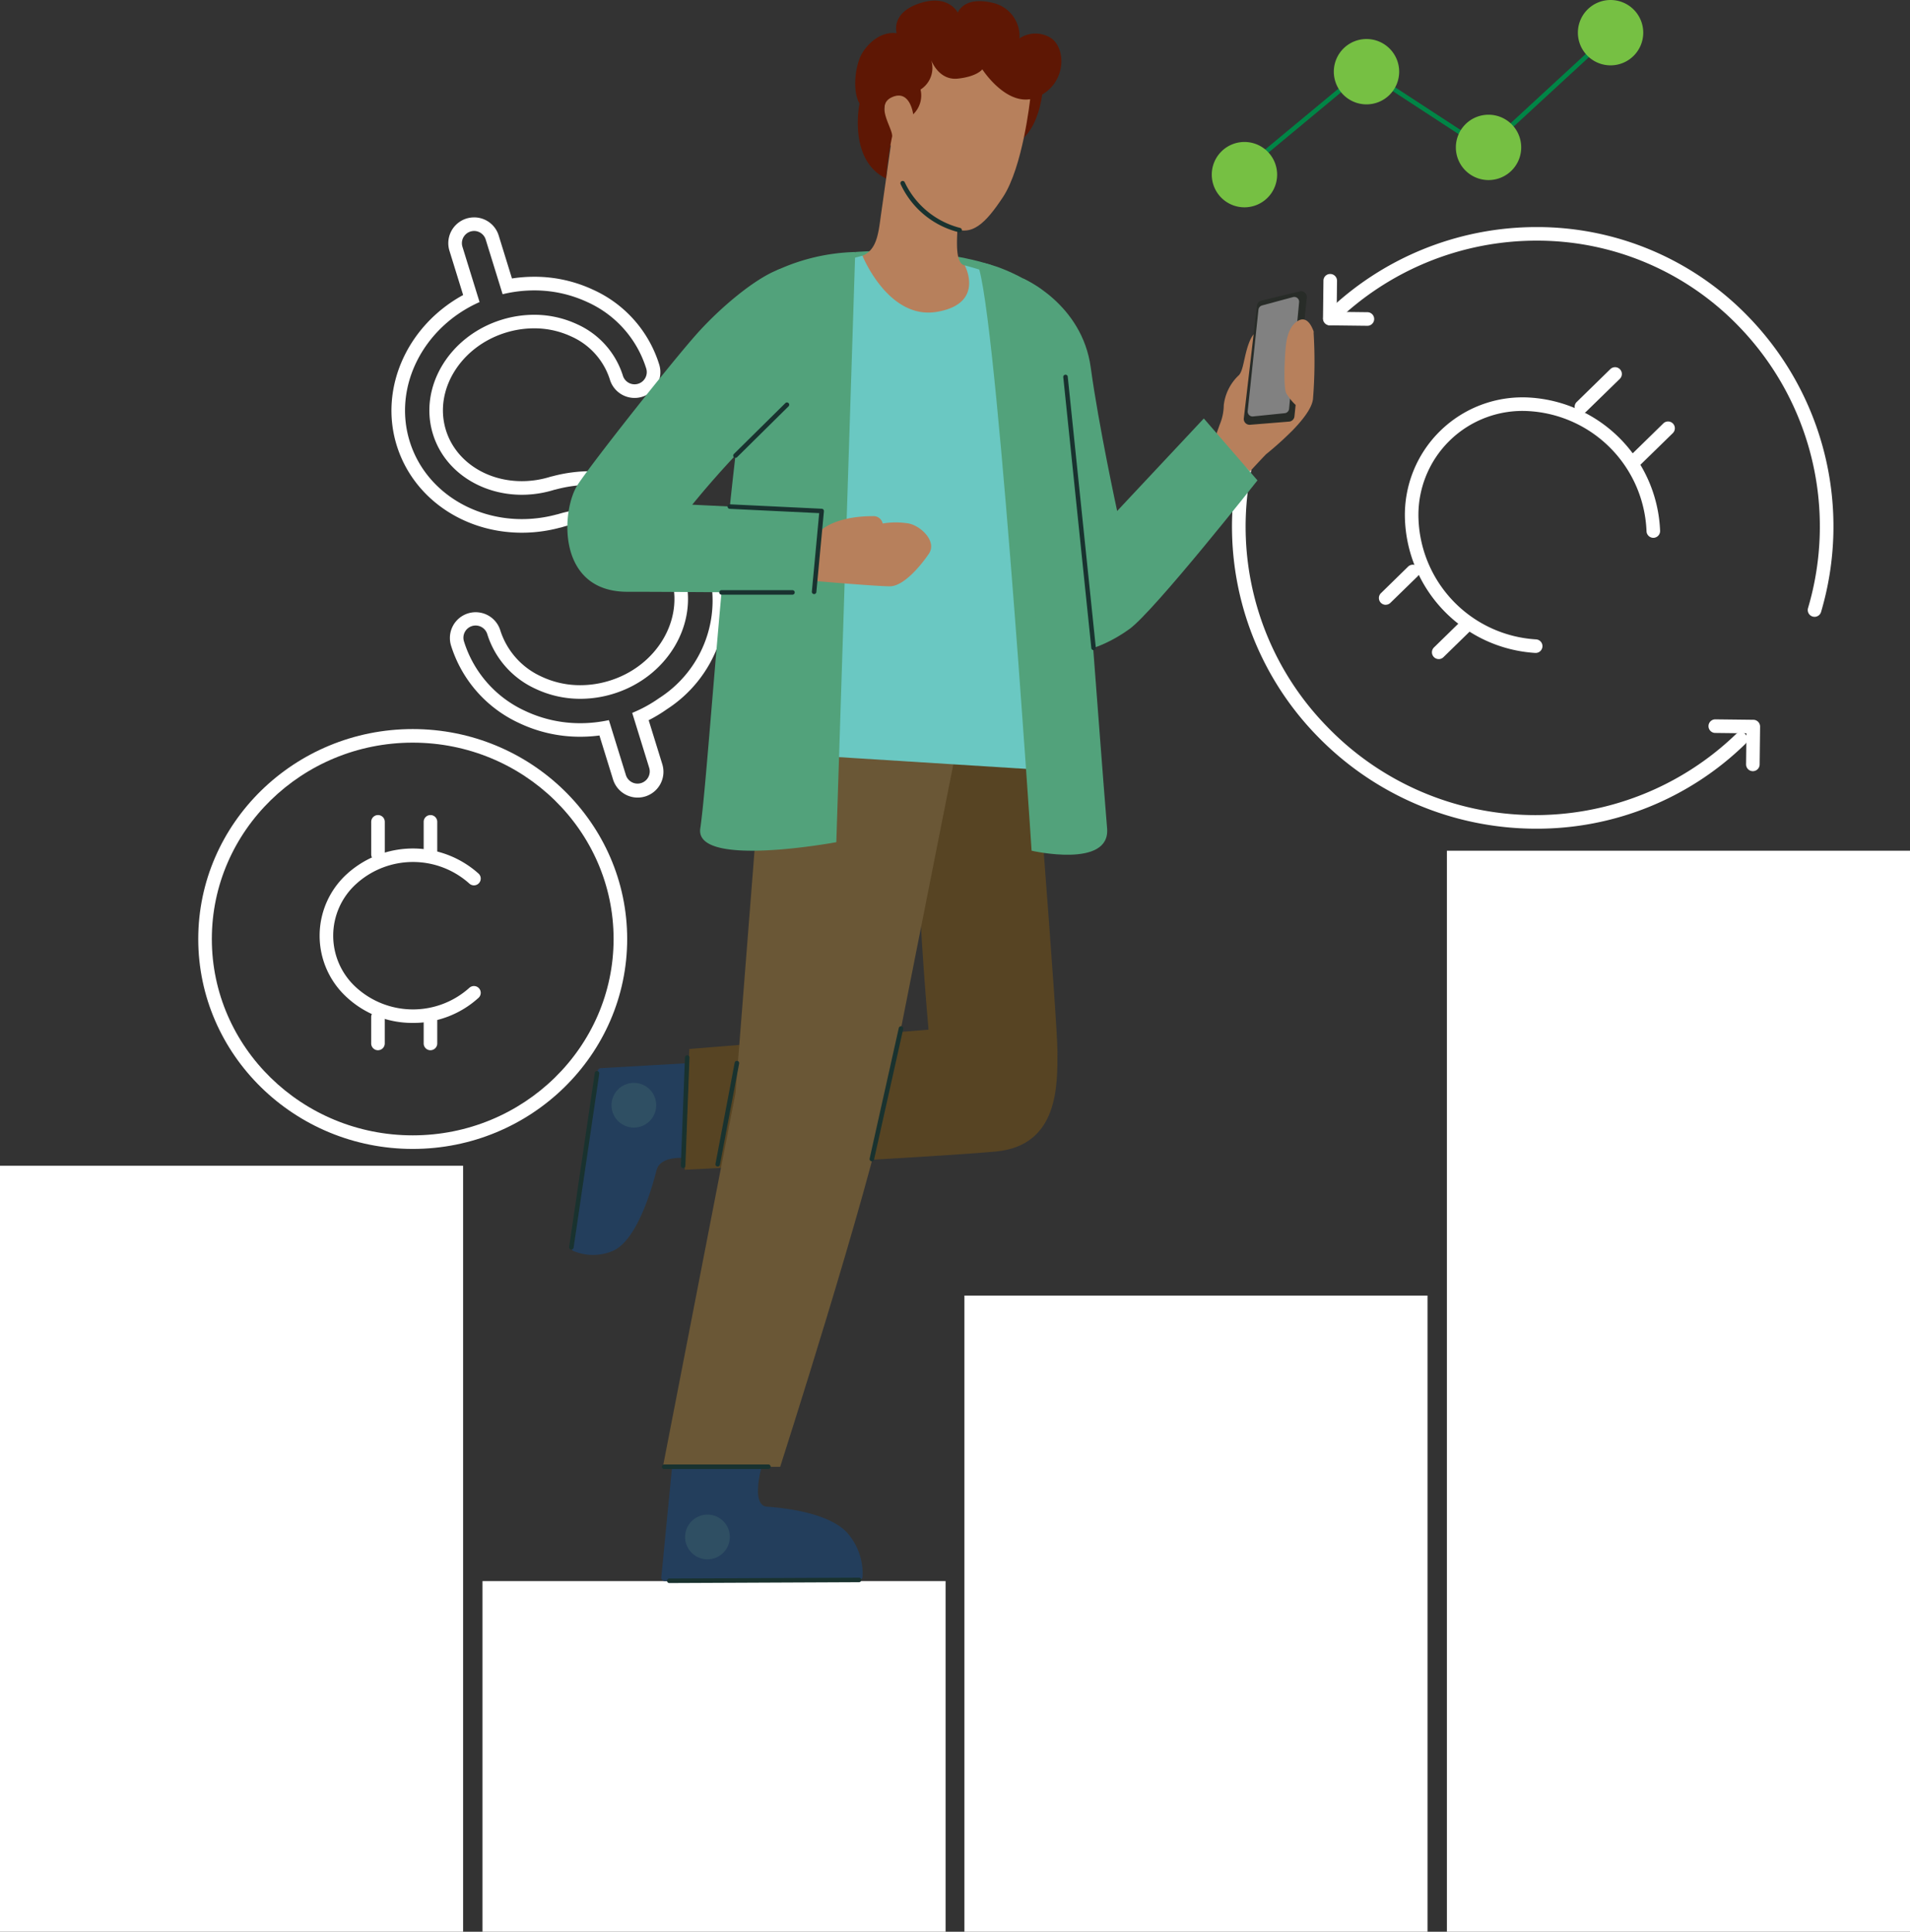 <svg id="Group_2623" data-name="Group 2623" xmlns="http://www.w3.org/2000/svg" xmlns:xlink="http://www.w3.org/1999/xlink" width="213.637" height="216.085" viewBox="0 0 213.637 216.085">
  <rect x="0" y="0" width="213.637" height="216.085" fill="#333333" stroke="none"/>
  <defs>
    <clipPath id="clip-path">
      <rect id="Rectangle_6086" data-name="Rectangle 6086" width="213.637" height="216.085" fill="none"/>
    </clipPath>
  </defs>
  <g id="Group_2602" data-name="Group 2602">
    <g id="Group_2601" data-name="Group 2601" clip-path="url(#clip-path)">
      <path id="Path_112006" data-name="Path 112006" d="M324.964,116.384h-.036a15.549,15.549,0,0,1-14.565-14.909A13.156,13.156,0,0,1,324.34,87.82,15.55,15.55,0,0,1,338.9,102.73a.76.76,0,0,1-.741.778.768.768,0,0,1-.778-.741,14.006,14.006,0,0,0-13.118-13.43,11.637,11.637,0,0,0-12.385,12.1A14,14,0,0,0,325,114.866a.759.759,0,0,1-.035,1.518" transform="translate(-153.215 -43.346)" fill="#fff"/>
      <path id="Path_112007" data-name="Path 112007" d="M348.6,86.316a.759.759,0,0,1-.531-1.3l3.766-3.679a.759.759,0,0,1,1.061,1.087L349.127,86.1a.756.756,0,0,1-.531.216" transform="translate(-171.717 -40.046)" fill="#fff"/>
      <path id="Path_112008" data-name="Path 112008" d="M360.312,98.308a.76.76,0,0,1-.531-1.3l3.766-3.679a.759.759,0,0,1,1.061,1.087l-3.766,3.678a.756.756,0,0,1-.531.216" transform="translate(-177.501 -45.966)" fill="#fff"/>
      <path id="Path_112009" data-name="Path 112009" d="M305.364,129.22a.759.759,0,0,1-.531-1.3l3.06-2.99a.76.76,0,0,1,1.061,1.087L305.894,129a.756.756,0,0,1-.531.216" transform="translate(-150.374 -61.566)" fill="#fff"/>
      <path id="Path_112010" data-name="Path 112010" d="M317.079,141.214a.76.76,0,0,1-.531-1.3l3.06-2.989a.76.76,0,0,1,1.061,1.087L317.61,141a.756.756,0,0,1-.531.216" transform="translate(-156.158 -67.488)" fill="#fff"/>
      <path id="Path_112011" data-name="Path 112011" d="M347.24,93.762a.76.76,0,0,1-.729-.975,32.166,32.166,0,0,0-7.805-31.58,31.328,31.328,0,0,0-22.457-9.524h-.114a32.217,32.217,0,0,0-22.585,9.26.76.76,0,0,1-1.06-1.088,33.731,33.731,0,0,1,23.645-9.691h.121a32.836,32.836,0,0,1,23.539,9.982,33.686,33.686,0,0,1,8.174,33.073.759.759,0,0,1-.728.544" transform="translate(-144.28 -24.764)" fill="#fff"/>
      <path id="Path_112012" data-name="Path 112012" d="M306.189,136.674a34.1,34.1,0,0,1-24.441-10.307,33.535,33.535,0,0,1-6.818-36.827.76.76,0,0,1,1.4.6,32.018,32.018,0,0,0,6.509,35.164,32.344,32.344,0,0,0,45.68.8.759.759,0,1,1,1.061,1.087,33.337,33.337,0,0,1-23.386,9.483" transform="translate(-134.358 -43.976)" fill="#fff"/>
      <path id="Path_112013" data-name="Path 112013" d="M382.411,164.722H382.4a.759.759,0,0,1-.75-.769l.04-3.467-3.467-.041a.76.76,0,1,1,.018-1.519l4.226.049a.761.761,0,0,1,.751.769l-.05,4.227a.76.76,0,0,1-.76.75" transform="translate(-186.348 -78.458)" fill="#fff"/>
      <path id="Path_112014" data-name="Path 112014" d="M297.246,66.324h-.009l-4.226-.05a.76.76,0,0,1-.751-.768l.05-4.227a.743.743,0,0,1,.769-.75.759.759,0,0,1,.75.768l-.04,3.467,3.467.041a.76.76,0,0,1-.009,1.519" transform="translate(-144.28 -29.88)" fill="#fff"/>
      <path id="Path_112015" data-name="Path 112015" d="M95.716,49.546a1.364,1.364,0,0,1,1.3.962l1.893,6.114a14.958,14.958,0,0,1,3.527-.426,14.027,14.027,0,0,1,5.938,1.3,12.093,12.093,0,0,1,6.585,7.4,1.365,1.365,0,1,1-2.607.807,9.4,9.4,0,0,0-5.132-5.732,11.315,11.315,0,0,0-4.793-1.048,12.3,12.3,0,0,0-3.636.557c-5.853,1.812-9.3,7.552-7.674,12.8,1.288,4.159,5.381,6.776,9.941,6.776a12.241,12.241,0,0,0,3.62-.553c.04-.012.081-.016.121-.024a15.157,15.157,0,0,1,3.985-.537,12.959,12.959,0,0,1,7.631,23.861,15.084,15.084,0,0,1-3.012,1.65l1.9,6.144a1.365,1.365,0,0,1-2.608.807l-1.9-6.14a15.166,15.166,0,0,1-3.2.344,14.4,14.4,0,0,1-6.2-1.389,12.7,12.7,0,0,1-6.8-7.734,1.365,1.365,0,1,1,2.607-.807,10,10,0,0,0,5.371,6.076,11.681,11.681,0,0,0,5.032,1.125,12.551,12.551,0,0,0,3.71-.568c6.068-1.878,9.611-7.911,7.9-13.447a10.66,10.66,0,0,0-10.422-7.2,12.482,12.482,0,0,0-3.692.563c-.039.012-.079.015-.118.024a14.9,14.9,0,0,1-3.914.527c-5.727,0-10.9-3.366-12.554-8.694-1.905-6.155,1.556-12.81,7.814-15.584l-1.914-6.184a1.366,1.366,0,0,1,1.3-1.769m0-1.519h0a2.89,2.89,0,0,0-.853.129,2.884,2.884,0,0,0-1.9,3.608l1.531,4.947c-6.242,3.407-9.414,10.414-7.431,16.821C88.87,79.372,94.5,83.3,101.067,83.3a16.415,16.415,0,0,0,4.246-.562,1.873,1.873,0,0,0,.235-.056,10.962,10.962,0,0,1,3.243-.5,9.13,9.13,0,0,1,8.971,6.127c1.466,4.736-1.628,9.916-6.9,11.546a11.022,11.022,0,0,1-3.261.5,10.1,10.1,0,0,1-4.379-.977,8.5,8.5,0,0,1-4.573-5.154,2.883,2.883,0,1,0-5.509,1.706,14.2,14.2,0,0,0,7.6,8.656,15.818,15.818,0,0,0,6.855,1.537,16.543,16.543,0,0,0,2.142-.14l1.506,4.866a2.884,2.884,0,1,0,5.509-1.706l-1.507-4.87a16.3,16.3,0,0,0,2.046-1.235,14.475,14.475,0,0,0-8.51-26.619,16.673,16.673,0,0,0-4.317.572,1.871,1.871,0,0,0-.239.058,10.717,10.717,0,0,1-3.169.484c-4.022,0-7.433-2.293-8.49-5.706-1.375-4.443,1.618-9.331,6.672-10.9a10.769,10.769,0,0,1,3.187-.489,9.738,9.738,0,0,1,4.15.906,7.894,7.894,0,0,1,4.323,4.8,2.884,2.884,0,1,0,5.509-1.706,13.594,13.594,0,0,0-7.393-8.325,15.453,15.453,0,0,0-6.581-1.444,16.348,16.348,0,0,0-2.48.19L98.47,50.058a2.869,2.869,0,0,0-2.754-2.031" transform="translate(-42.689 -23.71)" fill="#fff"/>
      <rect id="Rectangle_6082" data-name="Rectangle 6082" width="51.799" height="85.688" transform="translate(0 130.398)" fill="#fff"/>
      <rect id="Rectangle_6083" data-name="Rectangle 6083" width="51.799" height="39.222" transform="translate(53.967 176.863)" fill="#fff"/>
      <rect id="Rectangle_6084" data-name="Rectangle 6084" width="51.799" height="71.158" transform="translate(107.872 144.927)" fill="#fff"/>
      <rect id="Rectangle_6085" data-name="Rectangle 6085" width="51.799" height="120.923" transform="translate(161.839 95.162)" fill="#fff"/>
      <path id="Path_112016" data-name="Path 112016" d="M67.784,208.034c-13.227,0-23.988-10.535-23.988-23.483s10.761-23.483,23.988-23.483S91.772,171.6,91.772,184.551s-10.761,23.483-23.988,23.483m0-45.447c-12.389,0-22.469,9.853-22.469,21.964s10.08,21.964,22.469,21.964,22.469-9.853,22.469-21.964-10.08-21.964-22.469-21.964" transform="translate(-21.621 -79.514)" fill="#fff"/>
      <path id="Path_112017" data-name="Path 112017" d="M81.049,206.965a10.793,10.793,0,0,1-7.363-2.832,9.328,9.328,0,0,1,0-13.848,10.987,10.987,0,0,1,14.725,0,.76.76,0,0,1-1.034,1.112,9.442,9.442,0,0,0-12.656,0,7.809,7.809,0,0,0,0,11.623,9.442,9.442,0,0,0,12.656,0,.76.76,0,0,1,1.034,1.112,10.792,10.792,0,0,1-7.363,2.832" transform="translate(-34.858 -92.54)" fill="#fff"/>
      <path id="Path_112018" data-name="Path 112018" d="M82.762,185.224a.76.76,0,0,1-.759-.76v-3.639a.759.759,0,0,1,1.519,0v3.639a.76.76,0,0,1-.759.76" transform="translate(-40.482 -88.893)" fill="#fff"/>
      <path id="Path_112019" data-name="Path 112019" d="M94.351,185.224a.76.76,0,0,1-.759-.76v-3.639a.759.759,0,0,1,1.519,0v3.639a.76.76,0,0,1-.759.76" transform="translate(-46.203 -88.893)" fill="#fff"/>
      <path id="Path_112020" data-name="Path 112020" d="M82.762,227.662A.76.76,0,0,1,82,226.9v-2.957a.759.759,0,1,1,1.519,0V226.9a.76.76,0,0,1-.759.759" transform="translate(-40.482 -110.18)" fill="#fff"/>
      <path id="Path_112021" data-name="Path 112021" d="M94.351,227.662a.76.76,0,0,1-.759-.759v-2.957a.759.759,0,1,1,1.519,0V226.9a.76.76,0,0,1-.759.759" transform="translate(-46.203 -110.18)" fill="#fff"/>
      <path id="Path_112022" data-name="Path 112022" d="M272.442,23.6l-.324-.39,14.819-12.3L300.5,19.758,314.474,6.877l.343.373L300.55,20.4l-13.577-8.867Z" transform="translate(-134.337 -3.395)" fill="#008546"/>
      <path id="Path_112023" data-name="Path 112023" d="M275,35.019a3.655,3.655,0,1,1-3.655-3.655A3.655,3.655,0,0,1,275,35.019" transform="translate(-132.151 -15.483)" fill="#76c043"/>
      <path id="Path_112024" data-name="Path 112024" d="M301.96,12.275a3.655,3.655,0,1,1-3.655-3.655,3.655,3.655,0,0,1,3.655,3.655" transform="translate(-145.46 -4.255)" fill="#76c043"/>
      <path id="Path_112025" data-name="Path 112025" d="M328.919,29a3.655,3.655,0,1,1-3.655-3.655A3.655,3.655,0,0,1,328.919,29" transform="translate(-158.769 -12.512)" fill="#76c043"/>
      <path id="Path_112026" data-name="Path 112026" d="M355.878,3.655A3.655,3.655,0,1,1,352.223,0a3.655,3.655,0,0,1,3.655,3.655" transform="translate(-172.078)" fill="#76c043"/>
    </g>
  </g>
  <g id="Group_2604" data-name="Group 2604">
    <g id="Group_2603" data-name="Group 2603" clip-path="url(#clip-path)">
      <path id="Path_112027" data-name="Path 112027" d="M187.451,55.557s8.247-.732,14.975,1.377c2.283.716-.221,3.977-.221,3.977H185.938Z" transform="translate(-91.792 -27.366)" fill="#52a27b"/>
      <path id="Path_112028" data-name="Path 112028" d="M190.14,154.149c-.066.653,2.809,35.912,2.809,39.634s.132,10.473-6.9,11.126-34.787,2.042-34.787,2.042l.512-13.514,26.757-2.157s-1.1-12.149-1.085-18.622c.012-5.863-4.573-18.509-4.573-18.509Z" transform="translate(-74.672 -76.099)" fill="#574423"/>
      <path id="Path_112029" data-name="Path 112029" d="M157.759,160.877l-3.2,40.8-8.122,41.819h13.119s9.935-30.981,11.981-41.307l7.81-39.419Z" transform="translate(-72.29 -79.42)" fill="#6a5736"/>
      <path id="Path_112030" data-name="Path 112030" d="M272.312,88.372s1.355-1.475,1.817-1.937a37.846,37.846,0,0,0,3-2.707c1.616-1.678,2.157-2.743,2.246-3.462a52.148,52.148,0,0,0,.062-7.565c-.346-.847-1.084-.586-1.145,0-.157,1.5-5.126.115-5.126.115s-.462-.192-1,1.308-.577,3.078-1.154,3.539a5.447,5.447,0,0,0-1.616,3.293,5.741,5.741,0,0,1-.462,2.185l-.5,1.413Z" transform="translate(-132.516 -35.623)" fill="#b7805c"/>
      <path id="Path_112031" data-name="Path 112031" d="M225.026,18.08s-.115,6-3.924,7.041-.346-9.811,3.924-7.041" transform="translate(-108.342 -8.701)" fill="#5e1704"/>
      <path id="Path_112032" data-name="Path 112032" d="M195.889,36.029l.018,1.121c.021,1.3-.492,4.763.787,5.012l3.93,1.893a4.884,4.884,0,0,1,2.617,3.211L199,53.212l-11.709-1.243L179.841,41.8l3.812-.445c3.231,0,3.315-2.387,3.7-5.088l1.56-11.005" transform="translate(-88.782 -12.471)" fill="#b7805c"/>
      <path id="Path_112033" data-name="Path 112033" d="M211.634,15.713s-.817,7.609-3.056,10.971c-1.891,2.839-3.5,4.572-5.817,3.287s-4.73-2.825-5.646-6.025-3.554-6.768-.071-11.227,12.385-5.462,14.589,2.994" transform="translate(-96.411 -4.612)" fill="#b7805c"/>
      <path id="Path_112034" data-name="Path 112034" d="M205.534,45.719a.262.262,0,0,1-.048,0,9.767,9.767,0,0,1-6.555-5.391.253.253,0,0,1,.459-.213,9.428,9.428,0,0,0,6.191,5.107.253.253,0,0,1-.048.5" transform="translate(-98.195 -19.729)" fill="#19322f"/>
      <path id="Path_112035" data-name="Path 112035" d="M192.378,20.04a38.058,38.058,0,0,1,.652-4.6c.3-.808-2.033-3.578,0-4.5s2.379,1.911,2.379,1.911a2.916,2.916,0,0,0,.822-2.77,2.867,2.867,0,0,0,1.188-3.3s.821,2.308,2.983,2.077,2.739-1.038,2.739-1.038,2.885,4.5,6.117,3.116,3.347-5.309,1.616-6.578a3.222,3.222,0,0,0-3.578,0A3.813,3.813,0,0,0,204.526.44c-3.457-.931-4.124,1.039-4.124,1.039S199.418-.485,196.49.325s-3.159,2.539-2.928,3.462c0,0-1.962-.462-3.693,1.962-1.022,1.43-1.27,4.617-.462,5.886,0,0-1.33,6.306,2.971,8.4" transform="translate(-93.267 -0.064)" fill="#5e1704"/>
      <path id="Path_112036" data-name="Path 112036" d="M176.25,56.5s2.9,7.2,8.329,6.277,3.116-5.193,3.116-5.193a32.065,32.065,0,0,1,5.656,2.039c2.077,1.115,3.116,54.4,3.116,54.4l-34.855-2.192s2.531-52.192,9.112-53.907Z" transform="translate(-79.783 -27.893)" fill="#6ac8c2"/>
      <path id="Path_112037" data-name="Path 112037" d="M172.008,55.677l-2.115,66.017s-15.882,2.956-15.216-1.539c1.231-8.31,4.017-60.2,8.656-62.478a22.273,22.273,0,0,1,8.675-2" transform="translate(-76.349 -27.486)" fill="#52a27b"/>
      <path id="Path_112038" data-name="Path 112038" d="M215.54,57.867c1.986.6,6.253,65.862,6.253,65.862s8.814,2.021,8.445-2.493c-2-24.431-3.839-58.086-7.6-60.469-4.583-2.9-7.093-2.9-7.093-2.9" transform="translate(-106.406 -28.567)" fill="#52a27b"/>
      <path id="Path_112039" data-name="Path 112039" d="M148.858,59.47c-2.5.971-6.294,4.078-9.044,7.155s-11.461,14.081-13.308,16.851-2.462,12,5.54,12,15.768.154,20.888,0l.846-9.041-14.478-.7a104.254,104.254,0,0,1,10.6-11.19c6.794-6.294,3.036-16.664-1.039-15.081" transform="translate(-61.874 -29.278)" fill="#52a27b"/>
      <path id="Path_112040" data-name="Path 112040" d="M180.073,121.286s6.843.593,8.362.593,3.425-2.265,4.357-3.641-.877-3.1-2.235-3.383a8.845,8.845,0,0,0-2.93,0,1.04,1.04,0,0,0-1.067-.824c-4.451,0-5.94,1.686-5.94,1.686Z" transform="translate(-88.897 -56.294)" fill="#b7805c"/>
      <path id="Path_112041" data-name="Path 112041" d="M226.05,61.546s6.573,2.8,7.544,9.956c.882,6.492,2.952,16.041,2.952,16.041l9.695-10.349,6,6.925S240.7,98.738,237.931,100.739s-6.011,3.078-7.622,2.308-2.609-2.462-3.495-5.694-.765-35.808-.765-35.808" transform="translate(-111.591 -30.383)" fill="#52a27b"/>
      <path id="Path_112042" data-name="Path 112042" d="M276.739,65.387l4.278-1.029a.653.653,0,0,1,.8.7L280.43,78.343a.653.653,0,0,1-.6.582l-4.362.353a.652.652,0,0,1-.7-.725l1.471-12.608a.652.652,0,0,1,.5-.558" transform="translate(-135.645 -31.763)" fill="#282c28"/>
      <path id="Path_112043" data-name="Path 112043" d="M277.222,66.552l3.487-.941a.543.543,0,0,1,.666.589l-1.119,11.894a.545.545,0,0,1-.479.506l-3.566.365a.547.547,0,0,1-.584-.611l1.2-11.317a.55.55,0,0,1,.4-.485" transform="translate(-136.068 -32.381)" fill="#818181"/>
      <path id="Path_112044" data-name="Path 112044" d="M287,71.914s-.557-1.953-1.791-1.158c-.4.258-1.065.833-1.29,2.632-.161,1.292-.309,4.98.051,5.474A5.675,5.675,0,0,0,285,80.132c.472.406,1.382-2.572,1.257-2.931s.746-5.286.746-5.286" transform="translate(-140.078 -34.836)" fill="#b7805c"/>
      <path id="Path_112045" data-name="Path 112045" d="M139.345,234.869l-9.821.563a.379.379,0,0,0-.373.313l-2.935,19.727a.376.376,0,0,0,.271.431,5.653,5.653,0,0,0,4.462-.07c2.73-1.306,4.355-7.284,4.791-8.977s3.2-1.361,3.2-1.361Z" transform="translate(-62.306 -115.948)" fill="#233e5c"/>
      <path id="Path_112046" data-name="Path 112046" d="M147.292,324.042l-1.208,12.35a.4.4,0,0,0,.4.441l21.714-.13a.4.4,0,0,0,.4-.365,6.9,6.9,0,0,0-1.423-4.548c-1.884-2.6-7.414-3.15-9.262-3.281s-.606-4.468-.606-4.468Z" transform="translate(-72.116 -159.97)" fill="#233e5c"/>
      <path id="Path_112047" data-name="Path 112047" d="M162.227,95.108a.253.253,0,0,1-.178-.433l5.757-5.689a.253.253,0,1,1,.356.36l-5.757,5.689a.252.252,0,0,1-.178.073" transform="translate(-79.962 -43.894)" fill="#19322f"/>
      <path id="Path_112048" data-name="Path 112048" d="M170.405,121.454h-.024a.254.254,0,0,1-.228-.276l.821-8.777-10.007-.482a.252.252,0,0,1-.24-.264.241.241,0,0,1,.265-.241l10.271.495a.251.251,0,0,1,.179.087.255.255,0,0,1,.061.19l-.846,9.041a.253.253,0,0,1-.252.229" transform="translate(-79.346 -55)" fill="#19322f"/>
      <path id="Path_112049" data-name="Path 112049" d="M167.076,130.887h-7.935a.253.253,0,1,1,0-.506h7.935a.253.253,0,1,1,0,.506" transform="translate(-78.438 -64.365)" fill="#19322f"/>
      <path id="Path_112050" data-name="Path 112050" d="M238.277,113.617a.252.252,0,0,1-.251-.227l-3.136-30.277a.253.253,0,1,1,.5-.053l3.136,30.278a.253.253,0,0,1-.225.278l-.027,0" transform="translate(-115.958 -40.892)" fill="#19322f"/>
      <path id="Path_112051" data-name="Path 112051" d="M192.349,241.831a.264.264,0,0,1-.055-.006.253.253,0,0,1-.192-.3l3.26-14.605a.253.253,0,0,1,.495.111l-3.26,14.6a.253.253,0,0,1-.247.2" transform="translate(-94.832 -111.925)" fill="#19322f"/>
      <path id="Path_112052" data-name="Path 112052" d="M158.3,246.19a.257.257,0,0,1-.048,0,.253.253,0,0,1-.2-.3l2.146-11.314a.253.253,0,0,1,.5.094l-2.146,11.314a.253.253,0,0,1-.248.206" transform="translate(-78.024 -115.701)" fill="#19322f"/>
      <path id="Path_112053" data-name="Path 112053" d="M158.134,324.047H146.48a.253.253,0,0,1,0-.506h11.654a.253.253,0,1,1,0,.506" transform="translate(-72.188 -159.723)" fill="#19322f"/>
      <path id="Path_112054" data-name="Path 112054" d="M150.657,245.743h-.01a.254.254,0,0,1-.244-.263l.459-12.106a.274.274,0,0,1,.263-.244.254.254,0,0,1,.244.262L150.91,245.5a.254.254,0,0,1-.253.244" transform="translate(-74.25 -115.089)" fill="#19322f"/>
      <path id="Path_112055" data-name="Path 112055" d="M125.976,256.6l-.037,0a.254.254,0,0,1-.214-.288l2.864-19.449a.253.253,0,1,1,.5.074l-2.864,19.449a.254.254,0,0,1-.25.216" transform="translate(-62.065 -116.827)" fill="#19322f"/>
      <path id="Path_112056" data-name="Path 112056" d="M140.094,241.737a2.5,2.5,0,1,1-2.5-2.5,2.5,2.5,0,0,1,2.5,2.5" transform="translate(-66.695 -118.106)" fill="#2f4f63"/>
      <path id="Path_112057" data-name="Path 112057" d="M156.351,337.119a2.5,2.5,0,1,1-2.5-2.5,2.5,2.5,0,0,1,2.5,2.5" transform="translate(-74.72 -165.193)" fill="#2f4f63"/>
      <path id="Path_112058" data-name="Path 112058" d="M147.605,349.149a.253.253,0,0,1,0-.506l21.223-.094h0a.253.253,0,0,1,0,.506l-21.223.094Z" transform="translate(-72.743 -172.068)" fill="#19322f"/>
    </g>
  </g>
</svg>
